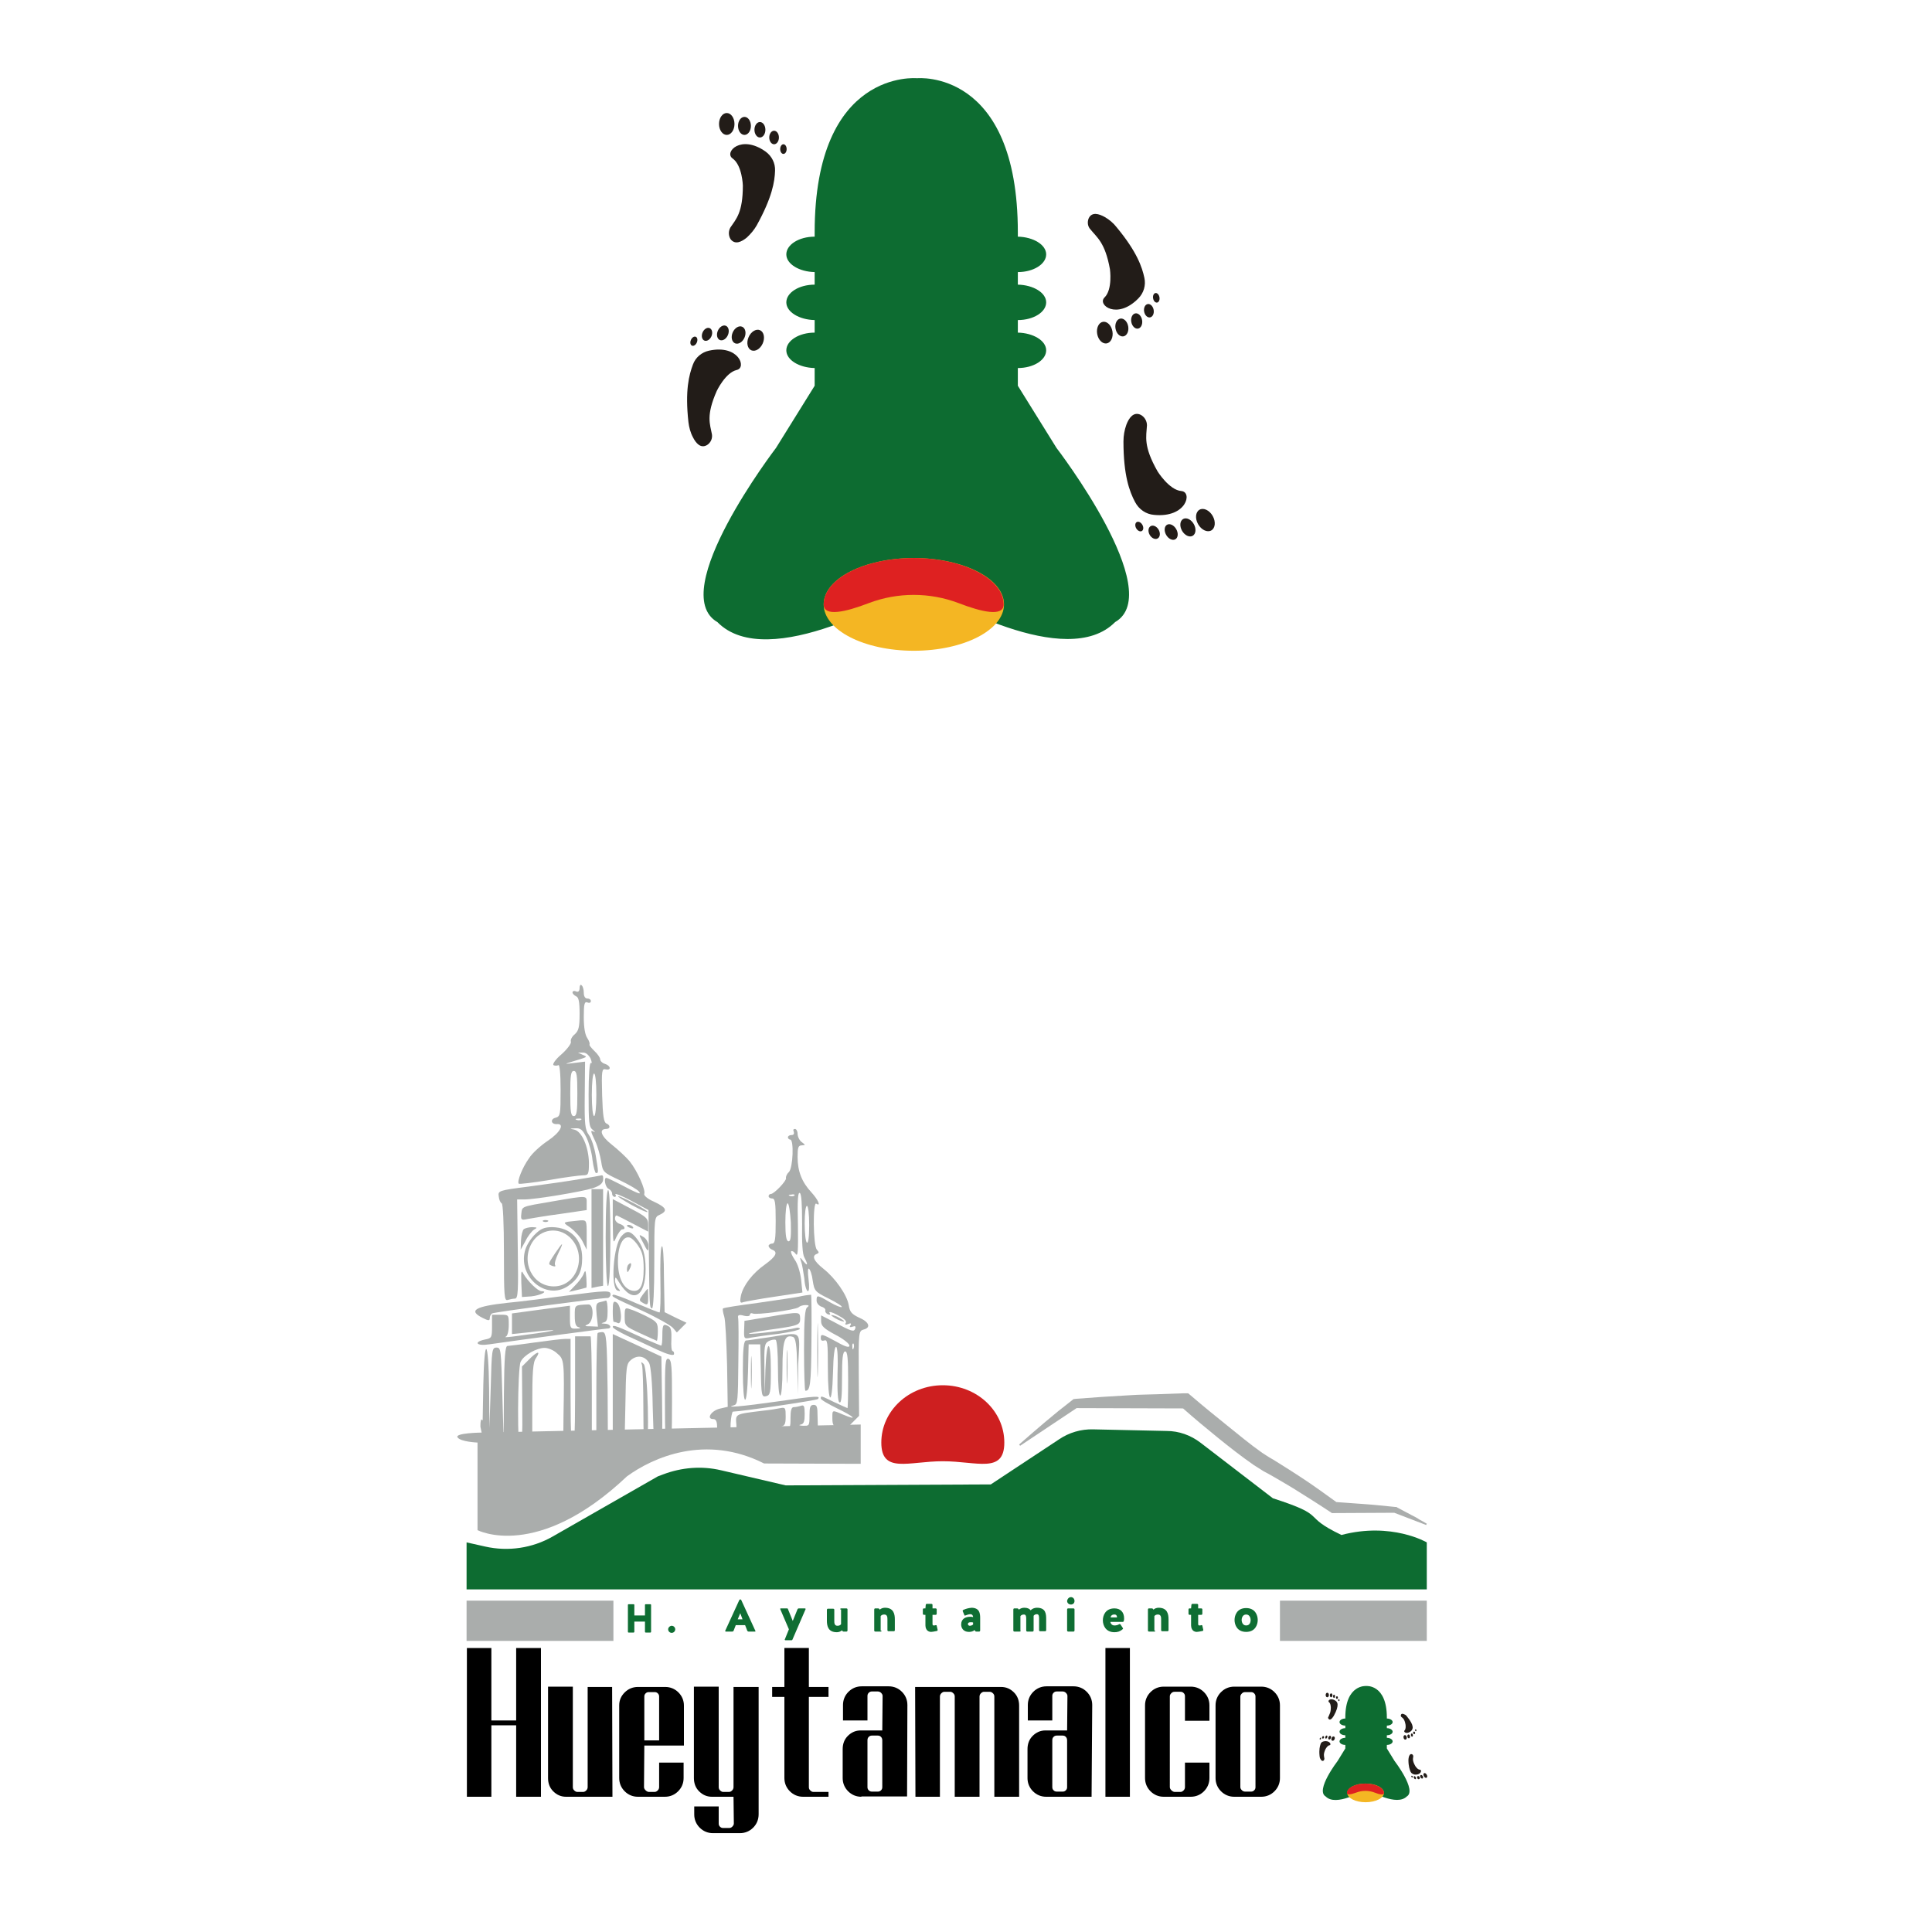 <?xml version="1.0" encoding="UTF-8"?>
<svg xmlns="http://www.w3.org/2000/svg" xmlns:xlink="http://www.w3.org/1999/xlink" version="1.1" id="Capa_1" x="0px" y="0px" viewBox="0 0 600 600" style="enable-background:new 0 0 600 600;" xml:space="preserve">
<style type="text/css">
	.st0{fill:#0D6C31;}
	.st1{fill:#F4B623;}
	.st2{fill:#DE2121;}
	.st3{fill:#221C18;}
	.st4{fill:#AAADAC;}
	.st5{fill:#CE1F20;}
	.st6{fill:#0F6E33;}
</style>
<g>
	<g>
		<path class="st0" d="M328.1,139.1l-12-19.3c0,0,0,0,0-5.5c4.9,0,8.8-2.5,8.8-5.5c0-3-4-5.4-8.8-5.5c0-1.2,0-2.5,0-3.9    c4.9,0,8.8-2.5,8.8-5.5s-4-5.4-8.8-5.5c0-1.3,0-2.6,0-3.9c4.9,0,8.8-2.5,8.8-5.5s-4-5.4-8.8-5.5c0-0.4,0-0.9,0-1.3    c0-51-31.3-47.9-31.3-47.9s-31.8-3.1-31.8,47.9c0,0.4,0,0.9,0,1.3c-4.9,0-8.8,2.5-8.8,5.5s4,5.4,8.8,5.5c0,1.4,0,2.7,0,3.9    c-4.9,0-8.8,2.5-8.8,5.5s4,5.4,8.8,5.5c0,1.4,0,2.7,0,3.9c-4.9,0-8.8,2.5-8.8,5.5c0,3,4,5.4,8.8,5.5c0,5.5,0,5.5,0,5.5l-12,19.3    c0,0-34.3,44.8-18.2,54.1c15.7,16,57.6-8.7,62.2-11.5c7.5,4.5,46.3,26.7,61.3,11.5C362.5,183.9,328.1,139.1,328.1,139.1z"></path>
		<g>
			<ellipse class="st1" cx="283.8" cy="187.7" rx="28" ry="14.4"></ellipse>
			<path class="st2" d="M311.7,187.7c0,4-7,2.3-14-0.4c-9-3.4-18.9-3.4-27.9,0c-7,2.7-14,4.4-14,0.4c0-7.9,12.5-14.4,28-14.4     C299.2,173.3,311.7,179.8,311.7,187.7z"></path>
		</g>
		<g>
			<path class="st3" d="M230.7,57.6c0,0-0.2-6.3-3.2-8.4c-2.7-1.9,2.6-7.6,10.3-2.1c1.9,1.4,3,3.6,2.9,5.9c-0.1,3.4-0.9,8.3-5.7,17     c-0.8,1.4-1.9,2.7-3.1,3.8c-1.6,1.3-3.6,2.3-5,0.5c-0.7-1.1-0.7-2.5-0.1-3.6C228.6,68,230.7,66.1,230.7,57.6z"></path>
			<ellipse class="st3" cx="225.7" cy="38.5" rx="2.4" ry="3.4"></ellipse>
			<ellipse class="st3" cx="231.2" cy="39.1" rx="2" ry="2.8"></ellipse>
			<ellipse class="st3" cx="236" cy="40.3" rx="1.7" ry="2.4"></ellipse>
			<ellipse class="st3" cx="240.4" cy="42.7" rx="1.5" ry="2.1"></ellipse>
			<ellipse class="st3" cx="243.3" cy="46.3" rx="1" ry="1.5"></ellipse>
		</g>
		<g>
			<path class="st3" d="M359.5,146.4c0,0,3.6,5.8,7.4,6.1c3.5,0.3,1.6,8.4-8.5,7.4c-2.5-0.2-4.7-1.7-5.9-4     c-1.7-3.2-3.6-8.2-3.6-18.8c0-1.8,0.3-3.5,0.9-5.2c0.8-2.1,2.2-4.1,4.4-3.1c1.2,0.6,2,1.9,2,3.3C356,135.6,355,138.5,359.5,146.4     z"></path>
			
				<ellipse transform="matrix(0.869 -0.495 0.495 0.869 -30.909 206.363)" class="st3" cx="374.3" cy="161.6" rx="2.6" ry="3.7"></ellipse>
			<ellipse transform="matrix(0.869 -0.495 0.495 0.869 -32.788 203.966)" class="st3" cx="368.9" cy="163.9" rx="2.1" ry="3"></ellipse>
			
				<ellipse transform="matrix(0.869 -0.495 0.495 0.869 -34.154 201.61)" class="st3" cx="363.7" cy="165.3" rx="1.8" ry="2.6"></ellipse>
			
				<ellipse transform="matrix(0.869 -0.495 0.495 0.869 -34.886 198.982)" class="st3" cx="358.4" cy="165.4" rx="1.6" ry="2.2"></ellipse>
			
				<ellipse transform="matrix(0.869 -0.495 0.495 0.869 -34.62 196.489)" class="st3" cx="353.8" cy="163.6" rx="1.1" ry="1.6"></ellipse>
		</g>
		<g>
			<path class="st3" d="M222.6,121.4c0,0,2.7-5.7,6.2-6.5c3.2-0.7,0.6-8-8.6-6c-2.3,0.5-4.2,2.1-5,4.3c-1.2,3.2-2.5,8-1.4,17.9     c0.2,1.6,0.6,3.2,1.4,4.7c0.9,1.8,2.4,3.6,4.4,2.4c1.1-0.7,1.7-2,1.5-3.3C220.5,131.7,219.2,129.1,222.6,121.4z"></path>
			
				<ellipse transform="matrix(0.394 -0.919 0.919 0.394 45.032 279.805)" class="st3" cx="234.8" cy="105.7" rx="3.4" ry="2.4"></ellipse>
			<ellipse transform="matrix(0.394 -0.919 0.919 0.394 43.289 273.94)" class="st3" cx="229.5" cy="104.1" rx="2.8" ry="2"></ellipse>
			
				<ellipse transform="matrix(0.394 -0.919 0.919 0.394 41.017 268.964)" class="st3" cx="224.5" cy="103.4" rx="2.4" ry="1.7"></ellipse>
			
				<ellipse transform="matrix(0.394 -0.919 0.919 0.394 37.562 264.71)" class="st3" cx="219.6" cy="103.9" rx="2.1" ry="1.5"></ellipse>
			<ellipse transform="matrix(0.394 -0.919 0.919 0.394 33.167 262.248)" class="st3" cx="215.5" cy="106" rx="1.5" ry="1"></ellipse>
		</g>
		<g>
			<path class="st3" d="M344.7,83.6c0,0,0.9,6.3-1.7,8.8c-2.3,2.3,3.9,7,10.5,0.3c1.7-1.7,2.4-4.1,1.9-6.4     c-0.7-3.3-2.3-8.1-8.6-15.7c-1-1.3-2.3-2.4-3.7-3.2c-1.8-1-4-1.7-5,0.4c-0.5,1.2-0.3,2.6,0.6,3.5     C340.7,73.8,343.2,75.3,344.7,83.6z"></path>
			
				<ellipse transform="matrix(0.985 -0.174 0.174 0.985 -12.739 61.131)" class="st3" cx="343" cy="103.4" rx="2.4" ry="3.4"></ellipse>
			<ellipse transform="matrix(0.985 -0.174 0.174 0.985 -12.386 62.033)" class="st3" cx="348.3" cy="101.8" rx="2" ry="2.8"></ellipse>
			
				<ellipse transform="matrix(0.985 -0.174 0.174 0.985 -11.961 62.788)" class="st3" cx="352.9" cy="99.8" rx="1.7" ry="2.4"></ellipse>
			
				<ellipse transform="matrix(0.985 -0.174 0.174 0.985 -11.359 63.413)" class="st3" cx="356.7" cy="96.6" rx="1.5" ry="2.1"></ellipse>
			<ellipse transform="matrix(0.985 -0.174 0.174 0.985 -10.633 63.743)" class="st3" cx="359" cy="92.6" rx="1" ry="1.5"></ellipse>
		</g>
	</g>
	<g>
		<path class="st0" d="M433.1,546.9l-2.4-3.9c0,0,0,0,0-1.1c1,0,1.8-0.5,1.8-1.1c0-0.6-0.8-1.1-1.8-1.1c0-0.2,0-0.5,0-0.8    c1,0,1.8-0.5,1.8-1.1c0-0.6-0.8-1.1-1.8-1.1c0-0.3,0-0.5,0-0.8c1,0,1.8-0.5,1.8-1.1c0-0.6-0.8-1.1-1.8-1.1c0-0.1,0-0.2,0-0.3    c0-10.4-6.4-9.8-6.4-9.8s-6.5-0.6-6.5,9.8c0,0.1,0,0.2,0,0.3c-1,0-1.8,0.5-1.8,1.1c0,0.6,0.8,1.1,1.8,1.1c0,0.3,0,0.5,0,0.8    c-1,0-1.8,0.5-1.8,1.1c0,0.6,0.8,1.1,1.8,1.1c0,0.3,0,0.6,0,0.8c-1,0-1.8,0.5-1.8,1.1c0,0.6,0.8,1.1,1.8,1.1c0,1.1,0,1.1,0,1.1    l-2.4,3.9c0,0-7,9.1-3.7,11c3.2,3.3,11.7-1.8,12.7-2.3c1.5,0.9,9.4,5.4,12.5,2.3C440.1,556,433.1,546.9,433.1,546.9z"></path>
		<g>
			<ellipse class="st1" cx="424.1" cy="556.8" rx="5.7" ry="2.9"></ellipse>
			<path class="st2" d="M429.8,556.8c0,0.8-1.4,0.5-2.9-0.1c-1.8-0.7-3.9-0.7-5.7,0c-1.4,0.5-2.9,0.9-2.9,0.1c0-1.6,2.6-2.9,5.7-2.9     S429.8,555.2,429.8,556.8z"></path>
		</g>
		<g>
			<path class="st3" d="M413.3,530.3c0,0,0-1.3-0.6-1.7c-0.5-0.4,0.5-1.5,2.1-0.4c0.4,0.3,0.6,0.7,0.6,1.2c0,0.7-0.2,1.7-1.2,3.5     c-0.2,0.3-0.4,0.6-0.6,0.8c-0.3,0.3-0.7,0.5-1,0.1c-0.2-0.2-0.2-0.5,0-0.7C412.8,532.4,413.3,532,413.3,530.3z"></path>
			<ellipse class="st3" cx="412.2" cy="526.4" rx="0.5" ry="0.7"></ellipse>
			<ellipse class="st3" cx="413.4" cy="526.5" rx="0.4" ry="0.6"></ellipse>
			<ellipse class="st3" cx="414.3" cy="526.8" rx="0.3" ry="0.5"></ellipse>
			<ellipse class="st3" cx="415.2" cy="527.2" rx="0.3" ry="0.4"></ellipse>
			<ellipse class="st3" cx="415.8" cy="528" rx="0.2" ry="0.3"></ellipse>
		</g>
		<g>
			<path class="st3" d="M439.5,548.4c0,0,0.7,1.2,1.5,1.2c0.7,0.1,0.3,1.7-1.7,1.5c-0.5-0.1-1-0.4-1.2-0.8c-0.3-0.7-0.7-1.7-0.7-3.8     c0-0.4,0.1-0.7,0.2-1.1c0.2-0.4,0.4-0.8,0.9-0.6c0.3,0.1,0.4,0.4,0.4,0.7C438.8,546.2,438.6,546.8,439.5,548.4z"></path>
			
				<ellipse transform="matrix(0.869 -0.495 0.495 0.869 -214.881 291.17)" class="st3" cx="442.5" cy="551.5" rx="0.5" ry="0.8"></ellipse>
			
				<ellipse transform="matrix(0.869 -0.495 0.495 0.869 -215.264 290.681)" class="st3" cx="441.4" cy="551.9" rx="0.4" ry="0.6"></ellipse>
			
				<ellipse transform="matrix(0.869 -0.495 0.495 0.869 -215.542 290.201)" class="st3" cx="440.4" cy="552.2" rx="0.4" ry="0.5"></ellipse>
			
				<ellipse transform="matrix(0.869 -0.495 0.495 0.869 -215.691 289.666)" class="st3" cx="439.3" cy="552.2" rx="0.3" ry="0.5"></ellipse>
			
				<ellipse transform="matrix(0.869 -0.495 0.495 0.869 -215.637 289.158)" class="st3" cx="438.4" cy="551.9" rx="0.2" ry="0.3"></ellipse>
		</g>
		<g>
			<path class="st3" d="M411.6,543.3c0,0,0.6-1.2,1.3-1.3c0.7-0.1,0.1-1.6-1.8-1.2c-0.5,0.1-0.9,0.4-1,0.9c-0.2,0.6-0.5,1.6-0.3,3.6     c0,0.3,0.1,0.7,0.3,1c0.2,0.4,0.5,0.7,0.9,0.5c0.2-0.1,0.3-0.4,0.3-0.7C411.2,545.4,410.9,544.9,411.6,543.3z"></path>
			
				<ellipse transform="matrix(0.394 -0.919 0.919 0.394 -245.507 707.698)" class="st3" cx="414.1" cy="540.1" rx="0.7" ry="0.5"></ellipse>
			
				<ellipse transform="matrix(0.394 -0.919 0.919 0.394 -245.862 706.503)" class="st3" cx="413" cy="539.8" rx="0.6" ry="0.4"></ellipse>
			
				<ellipse transform="matrix(0.394 -0.919 0.919 0.394 -246.325 705.489)" class="st3" cx="412" cy="539.6" rx="0.5" ry="0.3"></ellipse>
			
				<ellipse transform="matrix(0.394 -0.919 0.919 0.394 -247.029 704.622)" class="st3" cx="411" cy="539.7" rx="0.4" ry="0.3"></ellipse>
			
				<ellipse transform="matrix(0.394 -0.919 0.919 0.394 -247.924 704.12)" class="st3" cx="410.2" cy="540.1" rx="0.3" ry="0.2"></ellipse>
		</g>
		<g>
			<path class="st3" d="M436.5,535.6c0,0,0.2,1.3-0.3,1.8c-0.5,0.5,0.8,1.4,2.1,0.1c0.3-0.3,0.5-0.8,0.4-1.3     c-0.1-0.7-0.5-1.6-1.8-3.2c-0.2-0.3-0.5-0.5-0.8-0.6c-0.4-0.2-0.8-0.3-1,0.1c-0.1,0.2-0.1,0.5,0.1,0.7     C435.7,533.6,436.2,533.9,436.5,535.6z"></path>
			
				<ellipse transform="matrix(0.985 -0.174 0.174 0.985 -87.074 83.933)" class="st3" cx="436.1" cy="539.6" rx="0.5" ry="0.7"></ellipse>
			
				<ellipse transform="matrix(0.985 -0.174 0.174 0.985 -87.002 84.117)" class="st3" cx="437.2" cy="539.3" rx="0.4" ry="0.6"></ellipse>
			
				<ellipse transform="matrix(0.985 -0.174 0.174 0.985 -86.915 84.271)" class="st3" cx="438.2" cy="538.9" rx="0.3" ry="0.5"></ellipse>
			
				<ellipse transform="matrix(0.985 -0.174 0.174 0.985 -86.793 84.398)" class="st3" cx="438.9" cy="538.2" rx="0.3" ry="0.4"></ellipse>
			
				<ellipse transform="matrix(0.985 -0.174 0.174 0.985 -86.645 84.466)" class="st3" cx="439.4" cy="537.4" rx="0.2" ry="0.3"></ellipse>
		</g>
	</g>
	<g>
		<path class="st4" d="M149.2,443.1c0.6,2.5,0.9,5.1,0.6,7.7c0.8,2.3,2.7,3.3,5,3.6c0.5-0.3,1-0.5,1.3-0.5c0.3,0,0.2,0.3-0.1,0.6    c1.5,0.1,3.1,0,4.6,0c5.5-0.2,11-0.4,16.6-0.5c0.2-0.2,0.3-0.4,0.5-0.6c1.5-1.6,3.5-3.2,4.4-3.3l1.7-0.2v-17.5    c0-9.6-0.2-17.4-0.4-17.4h-4.8v18.4c0,11.8-0.3,18.4-0.7,18.4c-0.4,0-0.7-6.5-0.7-18v-18h-1.6c-1,0-5.1,0.5-9.4,1.1    c-4.3,0.6-8.2,1.1-8.6,1.1c-0.7,0-1,3.5-1.1,14.5l-0.1,14.6l-0.4-14.3c-0.4-13.7-0.4-14.3-1.8-14.3s-1.5,0.6-1.8,12.5l-0.4,12.5    l-0.1-12.3c-0.2-15.7-1.5-16.5-1.8-1.2l-0.2,11.1l-0.4-0.3C149.2,441.3,149.2,442.2,149.2,443.1z M161.7,422.9    c1-2.1,5-4.3,7.4-4.3c1.1,0,2.9,0.7,3.9,1.7c2.2,1.8,2.3,2.2,2,19.4l-0.1,11.2h-9.6v-13.8c0-11.3,0.2-14.1,1.2-15.4    c1.6-2.4,0.2-2-2.3,0.6l-2.1,2.1l0.1,12.9c0.1,7.7-0.1,13.1-0.6,13.3C160.6,451.2,160.7,424.8,161.7,422.9z"></path>
		<path class="st4" d="M180,306.8c0,1-0.4,1.4-1.1,1.1c-0.6-0.3-1.1-0.1-1.1,0.3c0,0.4,0.5,0.9,1.1,1.2c0.8,0.3,1.1,1.6,1.1,5.4    c0,4.2-0.3,5.3-1.5,6.4c-0.9,0.7-1.4,1.8-1.2,2.3c0.2,0.5-1.1,2.3-2.9,3.9c-1.9,1.6-2.9,3.1-2.5,3.4c0.4,0.2,1.1,0.2,1.5,0    c0.4-0.3,0.7,2.5,0.7,7.7c0,7.6-0.1,8.2-1.5,8.6c-1.8,0.4-1.5,2.1,0.3,2c2.6-0.2,1.1,2.6-2.8,5.2c-2.1,1.4-4.8,3.8-5.8,5.4    c-2.1,2.9-3.8,7.3-3.2,7.9c0.2,0.2,4.4-0.3,9.3-1.1c5-0.9,9.8-1.5,10.7-1.5c1.6,0,1.8-0.3,1.8-3.9c-0.1-4.9-2.2-9.8-4.6-10.3    c-1.5-0.3-1.5-0.3,0.3-0.4c1.7-0.1,2.3,0.4,3.5,2.8c0.8,1.6,1.7,4.8,1.9,7c0.3,2.3,0.8,4.1,1.1,4.1c0.8,0,0.8-0.1-0.1-5.5    c-0.4-2.4-1.3-5.2-2.1-6.3c-1.2-1.7-1.4-3.1-1.3-12.3l0.1-10.5l-3.3,0.4c-3.2,0.4-3.2,0.4-0.7-0.4c4.9-1.5,4.9-1.4,3.3-2.1    l-1.5-0.7h1.5c0.9-0.1,1.8,0.7,2.4,1.8c0.4,1,0.5,1.7,0.1,1.4c-0.4-0.2-0.7,3.8-0.7,9.7c0,8.7,0.1,10.2,1.3,11.1    c0.7,0.6,0.8,0.9,0.4,0.6c-1.2-0.6-1.2-0.4,0.4,3c0.7,1.5,1.5,4.4,1.8,6.2c0.5,3.3,0.6,3.4,5.7,5.8c2.9,1.4,5.5,2.9,6,3.5    c1,1.2-0.3,0.7-5.8-2.2c-2.1-1.1-4-2-4.3-2c-0.9,0-0.3,3,0.7,3.4c0.6,0.3,1.1,0.9,1.1,1.5c0,0.6,0.4,1,0.8,1    c0.4,0,0.5-0.4,0.2-0.8c-0.3-0.4,2,0.4,4.9,2l5.4,2.9l0.1,12.1c0.2,17.7,0.2,18.4,1,18.4c0.4,0,0.7-5.2,0.7-14.2    c0-13.8,0-14.1,1.6-14.8c2.6-1.2,2.3-2.2-1.5-4c-2.3-1-3.5-2.1-3.2-2.6c0.4-1.2-2.1-7-4.6-10.1c-1.2-1.4-3.7-3.7-5.6-5.2    c-3.3-2.6-4-4.8-1.6-4.8c1.3,0,1.3-1.2,0-1.7c-0.8-0.4-1.1-2.4-1.3-8.8c-0.2-7.6-0.1-8.3,1.1-8c1.8,0.4,1.6-1.1-0.2-1.7    c-0.8-0.2-1.5-0.9-1.5-1.4c0-0.5-0.8-1.7-1.8-2.6c-1-1-1.7-1.8-1.5-2.1c0.1-0.2-0.1-1-0.7-1.9c-0.7-1-1.1-3.3-1.1-6.5    c0-4.1,0.2-4.9,1.1-4.6c0.6,0.3,1.1,0.1,1.1-0.4s-0.5-0.8-1.1-0.8c-0.7,0-1.1-0.7-1.1-1.8c0-1-0.3-2.1-0.7-2.3    C180.4,305.6,180,306,180,306.8z M179.3,339.6c0,5.7-0.2,7-1.1,7c-0.9,0-1.1-1.2-1.1-7c0-5.7,0.2-7,1.1-7    C179.1,332.6,179.3,333.9,179.3,339.6z M185.2,340c0,3.9-0.3,6.6-0.7,6.6s-0.7-2.7-0.7-6.6c0-3.9,0.3-6.6,0.7-6.6    S185.2,336.1,185.2,340z M180.5,347.7c-0.2,0.2-0.9,0.3-1.4,0.1c-0.6-0.2-0.4-0.4,0.4-0.4C180.4,347.3,180.8,347.5,180.5,347.7z"></path>
		<path class="st4" d="M246.5,351.4c0.2,0.7,0,1.1-0.7,1.1c-0.6,0-1.1,0.3-1.1,0.7c0,0.4,0.4,0.7,0.7,0.7c1.2,0,0.9,8.7-0.4,10.1    c-0.7,0.6-1,1.5-0.9,1.9c0.2,0.8-3.7,4.9-4.7,4.9c-0.4,0-0.7,0.3-0.7,0.7c0,0.4,0.5,0.7,1.1,0.7c0.9,0,1.1,1.2,1.1,7    c0,5.7-0.2,7-1.1,7c-0.6,0-1.1,0.4-1.1,0.7c0,0.4,0.5,1,1.1,1.2c1.9,0.7,1.2,2.1-2.1,4.5c-4,2.8-6.9,6.6-7.6,9.8    c-0.4,2-0.2,2.4,0.7,2c0.7-0.2,5-1,9.8-1.7l8.6-1.3l-0.4-4c-0.3-2.4-1.1-5-2-6.2c-0.8-1.2-1.3-2.3-1.1-2.6    c0.3-0.2,0.9,0.1,1.4,0.8c0.7,1,0.8-0.7,0.7-9.1c-0.2-7.5,0-10.2,0.6-9.8c0.5,0.3,0.7,3.5,0.7,9.5c-0.1,5.6,0.1,9.5,0.7,10.5    c1.2,2.3,1.1,2.9-0.3,1.2c-1.1-1.4-1.2-1.4-0.7,0.1c0.3,0.8,0.7,3.2,1,5.3c0.1,2.1,0.7,3.9,1.1,3.9c0.4,0,0.5-1.4,0.2-3.7    c-0.3-2.3-0.2-3.5,0.1-3.3c0.4,0.2,1,1.9,1.2,3.7c0.5,3.2,0.7,3.5,5,5.6c2.4,1.2,4.3,2.4,4,2.6c-0.2,0.2-1.8-0.4-3.7-1.5    c-3.9-2.3-4.1-2.3-4.1-0.5c0,0.8,0.7,1.6,1.5,1.9c0.8,0.2,1.4,0.8,1.2,1.2c-0.1,0.4,0.3,1,0.9,1.2c0.7,0.2,0.8,0,0.4-0.5    c-0.3-0.5,0.9-0.2,2.5,0.7c1.9,1,2.9,1.8,2.6,2.4c-0.4,0.6-0.1,0.7,0.7,0.4c0.8-0.4,1.1-0.2,0.7,0.4c-0.4,0.5-0.1,0.7,0.7,0.4    c0.8-0.3,1-0.1,0.8,0.6c-0.4,1.1-1,1-6.7-2.1l-3.9-2v1.8c0,1.5,0.9,2.3,4.4,4.2c2.4,1.2,4.4,2.8,4.4,3.4c0,0.7-1.2,0.4-4-1.2    c-4.6-2.5-4.9-2.6-4.9-1.1c0,0.7,0.4,0.9,1.1,0.7c1-0.4,1.1,0.8,1.1,8.4c0,11.5,1.3,12.7,1.6,1.5c0.1-5.1,0.5-8.2,1-7.9    c0.4,0.2,0.6,3.7,0.4,8.5c-0.1,5.4,0.1,8.4,0.6,8.7c0.6,0.4,0.8-1.9,0.8-7.6c0-6,0.2-8.2,1-8.2c0.7,0,0.9,2.3,0.9,8.8    c0,4.9-0.1,8.8-0.2,8.8c-0.1,0-1.8-0.8-4-1.8c-4.3-2.1-4.3-2.1-4.3-1.2c0,0.4,2.3,1.7,5.1,3.1c5.4,2.6,6.6,3.9,1.8,1.9    c-3.5-1.5-3.3-1.5-3.3,1.2c0,1.9,0.4,2.6,1.8,3.3c1.5,0.7,2.1,0.4,4.1-1.7l2.4-2.4l-0.1-13.2c-0.1-12.7,0-13.2,1.5-13.6    c2.4-0.6,1.7-2.4-1.4-3.7c-2.3-1.1-2.9-1.8-3.2-3.8c-0.5-3.2-4.2-8.5-7.9-11.4c-3-2.4-3.7-4-2-4.6c0.7-0.3,0.7-0.5,0-1.3    c-1.2-1.2-1.3-15-0.2-14.3c1.5,1,0.7-1.1-1.5-3.5c-3-3.2-4.3-6.6-4.3-11c0-2.9,0.2-3.6,1.3-3.6c1.2-0.1,1.2-0.1,0-1    c-0.7-0.5-1.3-1.7-1.3-2.6c0-0.8-0.4-1.5-0.8-1.5S246.2,350.8,246.5,351.4z M246.7,371.3c-0.2,0.2-0.9,0.3-1.4,0.1    c-0.6-0.2-0.4-0.4,0.4-0.4C246.5,370.8,247,371,246.7,371.3z M245.6,379.6c0.1,4.3,0,5.9-0.7,5.9c-0.7,0-1-1.7-1-5.9    c0-3.2,0.3-5.9,0.7-5.9S245.4,376.4,245.6,379.6z M251.3,380.5c0,3.7-0.3,5.7-0.7,5.4c-0.4-0.2-0.7-2.9-0.7-6    c0-3.2,0.3-5.4,0.7-5.4C251,374.5,251.3,377,251.3,380.5z M265.1,418.7c-0.2,0.6-0.4,0.4-0.4-0.4c-0.1-0.8,0.1-1.2,0.4-1    C265.2,417.6,265.3,418.2,265.1,418.7z"></path>
		<path class="st4" d="M180,366.2c-3.5,0.6-10.5,1.6-15.8,2.3c-9.4,1.2-9.6,1.3-9.3,3.1c0.1,1,0.5,1.9,0.9,2.1    c0.4,0.1,0.7,6.2,0.7,15.4c0,13.4,0.1,15,1.2,14.6c0.7-0.2,1.6-0.4,2.2-0.4c1,0,1.1-2.2,0.9-15.4l-0.2-15.4h2.3    c3.3,0,17.8-2.4,21.2-3.5c2.1-0.7,3-1.4,3.2-2.5c0.1-0.9,0-1.5-0.4-1.5C186.6,365.1,183.5,365.6,180,366.2z"></path>
		<path class="st4" d="M183.7,384.7V400l1.8-0.4l1.8-0.3v-15v-15h-1.8h-1.8V384.7z"></path>
		<path class="st4" d="M188.1,384.3c0,8.7,0.3,15.1,0.7,15.1c1,0,1-29.2,0.1-29.8C188.4,369.4,188.1,375,188.1,384.3z"></path>
		<path class="st4" d="M171.6,373.1c-10,1.7-9.4,1.5-9.7,3.9c-0.2,1.8,0,2,1.8,1.6c1.1-0.2,5.7-1,10.3-1.6l8.2-1.2v-2.1    C182.2,371.2,182.7,371.2,171.6,373.1z"></path>
		<path class="st4" d="M196.1,374.2c2.6,1.4,4.8,2.4,5,2.2c0.4-0.4-8.1-4.9-9.1-4.9C191.7,371.6,193.5,372.7,196.1,374.2z"></path>
		<path class="st4" d="M190.3,379.6c0.1,6.7,0.1,6.9,1.1,4.6c0.6-1.2,1.4-2.4,1.8-2.4c1.3,0,0.8-1.2-0.7-1.7c-0.8-0.2-1.5-1-1.5-1.6    c0-0.7,0.2-1.1,0.6-1c0.3,0.1,2.6,1.3,5.1,2.6l4.6,2.4v-2.1c0-2-0.5-2.5-5.5-5.1l-5.5-2.9V379.6z"></path>
		<path class="st4" d="M168.8,379.4c0.5,0.2,1.2,0.1,1.4-0.1c0.3-0.2-0.1-0.4-1-0.4C168.5,379,168.3,379.2,168.8,379.4z"></path>
		<path class="st4" d="M176.5,379.4c-1.6,0.3-1.5,0.4,0.7,1.9c1.3,1,3,2.8,3.7,4.2l1.3,2.6v-4.6c0-4.5,0-4.6-2-4.5    C179.1,379.1,177.4,379.3,176.5,379.4z"></path>
		<path class="st4" d="M194.7,380.7c0,0.1,0.5,0.5,1.2,0.7c0.6,0.2,0.9,0.1,0.7-0.3C196.1,380.4,194.7,380.1,194.7,380.7z"></path>
		<path class="st4" d="M162.7,381.7c-0.4,0.3-0.8,1.8-0.9,3.5l-0.1,2.9l1.5-2.7c0.7-1.5,2-3.1,2.6-3.5c1.2-0.7,1.1-0.7-0.5-0.8    C164.3,381.1,163.2,381.4,162.7,381.7z"></path>
		<path class="st4" d="M166.3,383.2c-1.2,1.1-2.6,3.2-3.1,4.7c-2.7,8.3,6.2,16.2,13.2,11.5c3.2-2.2,4.4-4.5,4.4-8.7    c0-5.8-3.6-9.5-9.3-9.6C169.1,381.1,167.9,381.6,166.3,383.2z M176.9,384.2c5.7,5.3,2.5,15.3-4.9,15.3c-6.6,0-10.4-7.6-6.7-13.7    C167.9,381.7,173.3,380.9,176.9,384.2z"></path>
		<path class="st4" d="M172.4,389.2c-2.3,3.5-2.3,3.4-0.7,4c0.7,0.2,0.9,0.1,0.7-0.3c-0.3-0.4,0.2-2.1,1-3.7    C175.2,385.5,174.9,385.5,172.4,389.2z"></path>
		<path class="st4" d="M193,383.9c-2.5,2.7-3.5,16.2-1.2,16.9c0.9,0.3,1,0.1,0.2-0.7c-0.5-0.5-1-1.6-1-2.5c0-1.2,0.2-1.1,1.3,0.7    c4.1,6.7,8.2,4.6,8.2-4.2c0-4.6-0.9-7.3-3.2-10C195.6,382.2,194.6,382.1,193,383.9z M198.2,386.9c1.3,1.9,1.7,3.5,1.7,7.1    c0,5.4-1.2,7.4-3.7,6.8c-2.7-0.7-4.3-4.1-4.3-9.1c0-4.7,1.5-7.8,3.5-7.4C196,384.3,197.3,385.5,198.2,386.9z"></path>
		<path class="st4" d="M195.2,392.7c-0.3,0.2-0.5,1-0.5,1.6c0.1,1,0.2,1,0.8-0.1C196.3,392.7,196.1,391.7,195.2,392.7z"></path>
		<path class="st4" d="M199.6,385.7c1.6,3.2,1.8,3.3,1.8,1.2c0-1-0.7-2.2-1.5-2.7C198.3,383.2,198.3,383.3,199.6,385.7z"></path>
		<path class="st4" d="M205.5,387.1c-0.4,0.7-0.5,5.6-0.4,10.9s0,9.6-0.3,9.6c-0.3,0-3.5-1.3-7.3-2.9c-3.7-1.7-6.9-2.8-7.1-2.6    c-0.6,0.5-0.5,0.6,8.7,4.8c4.6,2.1,9,4.6,9.8,5.4l1.3,1.5l1.5-1.5l1.5-1.5l-3.4-1.6l-3.4-1.7l-0.2-10.7    C206.2,390.5,205.9,386.4,205.5,387.1z"></path>
		<path class="st4" d="M161.9,398.4l0.2,4.4l2.9-0.2c2.8-0.3,5.4-1.6,3.2-1.6c-1.2,0-4.3-3.1-5.7-5.5    C161.9,394.3,161.8,394.9,161.9,398.4z"></path>
		<path class="st4" d="M181.3,395.5c-0.3,0.9-1.5,2.5-2.6,3.6l-2,2.1l2.6-0.6c1.4-0.3,2.6-0.7,2.8-0.7c0.1-0.1,0.1-1.5,0-3    C181.9,394.5,181.8,394.3,181.3,395.5z"></path>
		<path class="st4" d="M199.6,402.1c-1.2,1.7-1.2,1.8,0.2,2.6c1.3,0.7,1.5,0.6,1.5-1.8c0-1.4-0.1-2.6-0.1-2.6    C201,400.2,200.4,401.1,199.6,402.1z"></path>
		<path class="st4" d="M175.6,402.4c-5.4,0.7-13.5,1.8-18,2.2c-10.1,1.1-12.3,2.4-7.7,4.7c1.8,0.9,2.2,0.9,2.2,0.1    c0-0.6,0.3-1.2,0.7-1.5c0.6-0.4,33.4-4.8,35.9-4.8c0.4,0,0.9-0.5,0.9-1.1C189.6,400.7,188.5,400.7,175.6,402.4z"></path>
		<path class="st4" d="M249,402.5c-1.5,0.4-7.6,1.2-13.5,2.1c-5.9,0.8-10.9,1.5-11,1.8c-0.1,0.1,0,1.2,0.4,2.4    c0.4,1.2,0.7,8,0.9,15.1l0.2,13l-2.6,0.6c-2.6,0.7-4.1,3.2-1.9,3.2c0.8,0,1.2,0.7,1.2,2.4c0,3.9,1.8,4.1,17.6,2l13.7-1.8l-0.1-3.5    c0-2.9-0.2-3.5-1.2-3.5c-1.1,0-1.3,0.7-1.3,3.3c0,3.2-0.1,3.3-2,3.2c-1.2-0.1-1.5-0.2-0.7-0.4c1-0.2,1.2-1.1,1.2-3.3    c0-2.4-0.2-2.9-1.2-2.5c-0.7,0.2-1.6,0.4-2.2,0.4c-0.7,0-1,1-1,3.3c0,3.2,0,3.3-2.4,3.2c-1.8-0.1-2-0.2-0.7-0.4    c1.3-0.3,1.6-0.8,1.6-3.2c0-2.6-0.1-2.9-1.6-2.6c-1,0.2-3.3,0.6-5.4,0.8c-8.9,1.1-8.6,0.9-8.3,4.5c0.1,2.5,0,3.2-0.9,3.2    c-0.9,0-1-0.8-0.9-3.7c0.1-2,0.5-3.7,0.7-3.7c3.2-0.1,25.9-3.5,26.4-3.9c1-1.1-0.6-1-12.3,0.7c-11.2,1.6-17.1,2.1-13.7,1.2    c1.1-0.3,1.2-1.6,1.3-13.3c0.1-7.1,0.1-13.4-0.1-14c-0.1-0.7,0.4-0.9,1.8-0.5c1.2,0.3,1.9,0.1,1.9-0.3s0.4-0.6,0.8-0.4    c1,0.6,13.2-1.1,14.3-1.9c0.4-0.4,1.3-0.7,2.2-0.7c1,0,1.2,0.2,0.5,0.7c-0.7,0.4-1,3.6-1,13.2c0,7,0.2,12.6,0.4,12.7    c1.5,0.1,1.8-1.9,1.9-15c0.1-8,0-14.6-0.1-14.8C251.8,402.1,250.4,402.2,249,402.5z M239.4,444.1c-0.7,0.1-1.9,0.1-2.6,0    c-0.7-0.2-0.1-0.4,1.2-0.4S240.1,443.9,239.4,444.1z M233.5,444.8c-0.7,0.1-1.9,0.1-2.6,0c-0.7-0.2-0.1-0.4,1.2-0.4    C233.6,444.5,234.2,444.6,233.5,444.8z"></path>
		<path class="st4" d="M186.3,404.4c-1.2,0.3-1.3,0.9-1,4l0.4,3.6l-2.3-0.1c-1.8,0-2-0.1-0.9-0.6c1.9-0.7,2.1-6.3,0.2-6.2    c-4.3,0.2-4.2,0.1-4.2,3.5c0,2.5,0.3,3.4,1.3,3.6c0.7,0.2,0.4,0.4-0.7,0.4c-2,0.1-2.1-0.1-2.1-3.5v-3.6l-3.1,0.4    c-1.8,0.2-5.8,0.8-9,1.2l-5.9,0.8v3.2v3.2l3.9-0.4c8.7-1,12-1.1,5.7-0.1c-8.5,1.2-12.7,1.8-11.5,1.3c0.5-0.2,0.9-1.7,0.9-3.6    c0-3.2,0-3.2-2.6-3.2h-2.6v3.6c0,3.5-0.1,3.7-2.2,4.1c-3.7,0.8-2.6,2.1,1.3,1.5c9.7-1.4,35.9-4.9,36.7-4.9c1.6,0,1-1.5-0.7-1.5    c-1.2-0.1-1.4-0.1-0.4-0.4c1-0.2,1.2-1.1,1.2-3.6c0-1.8-0.2-3.2-0.5-3.2C188,404,187.1,404.2,186.3,404.4z"></path>
		<path class="st4" d="M190.3,407.2c0,1.8,0.1,3.3,0.3,3.3c0.1,0,0.7,0.1,1.3,0.4c1.5,0.6,1.1-5.5-0.4-6.4    C190.5,403.9,190.3,404.3,190.3,407.2z"></path>
		<path class="st4" d="M194,408.9c0,2.9,0.1,3,4.9,5.2c2.6,1.2,5,2.3,5.1,2.3c0.1,0,0.3-1.3,0.3-2.9c0-2.7-0.2-3-3.5-4.7    c-2-1-4.3-2-5.1-2.2C194.1,406,194,406.2,194,408.9z"></path>
		<path class="st4" d="M253.8,419.3c0,7.5,0.1,10.5,0.2,6.8c0.1-3.7,0.1-9.8,0-13.6C254,408.8,253.8,411.8,253.8,419.3z"></path>
		<path class="st4" d="M238.5,409l-7.3,1.2l-0.1,2.8c-0.1,2.8,0,2.9,2.2,2.4c1.2-0.2,5.1-0.8,8.7-1.2c3.5-0.5,6.4-1.2,6.4-1.5    s-0.6-0.5-1.2-0.3c-2.4,0.7-14.3,2.1-14.6,1.8c-0.1-0.2,2.6-0.7,6.1-1.2c9.4-1.3,9.8-1.5,9.8-3.5    C248.4,407.3,248.5,407.3,238.5,409z"></path>
		<path class="st4" d="M259.4,409.4c1,0.6,2.2,1,2.6,1c0.4,0-0.1-0.4-1.1-1c-1-0.6-2.1-1-2.6-1C257.9,408.4,258.4,408.8,259.4,409.4    z"></path>
		<path class="st4" d="M190.3,412.1c0,0.4,2.1,1.6,4.6,2.8c2.5,1.1,6.7,3.1,9.3,4.3c3,1.4,4.9,1.9,5.1,1.4c0.1-0.4,0-0.9-0.4-1    c-0.4-0.1-0.5-1.8-0.4-3.6c0.1-2.4-0.1-3.6-0.7-4c-1.8-1.1-2.1-0.7-2.1,2.6c0,1.8-0.1,3.3-0.4,3.3c-0.1,0-2.2-0.9-4.6-1.9    C191.6,411.8,190.3,411.3,190.3,412.1z"></path>
		<path class="st4" d="M185.6,414c-0.2,0.2-0.4,8.3-0.4,17.9v17.5h1.8h1.8l-0.1-17.8c-0.2-15.9-0.4-17.7-1.5-17.9    C186.6,413.7,185.8,413.8,185.6,414z"></path>
		<path class="st4" d="M190.3,431.8v17.5l1.8,0.8l1.8,0.8l0.3-13.6c0.2-13.2,0.3-13.7,1.8-15c2-1.6,4.3-1.2,5.6,1    c0.5,1,1,6.1,1.1,13.4c0.3,11.3,0.4,11.8,1.7,11.5c1.3-0.4,1.4-1.1,1.2-13.7l-0.2-13.2l-7.5-3.5l-7.6-3.5V431.8z"></path>
		<path class="st4" d="M238.8,415.3c-3.5,0.5-6.7,1-7.1,1c-0.7,0.1-1,2.4-1,9.3c0,11.8,1.3,12.3,1.6,0.5l0.2-8.6h1.8h1.8l0.2,8.2    c0.1,7.8,0.3,8.2,1.6,7.9s1.5-1,1.5-8c0-10-1.3-10.1-1.7-0.1l-0.2,7.6l-0.1-7.9c-0.1-7.3,0-7.9,1.3-8.7c0.8-0.4,1.8-0.6,2.2-0.4    c0.4,0.3,0.7,4.2,0.7,8.9c0,5.1,0.3,8.4,0.7,8.4c0.4,0,0.7-3.3,0.7-8.4c0-8.7,0.7-10.7,3.3-9.8c0.8,0.4,1.1,2.3,1.3,9.1l0.2,8.7    l0.1-9.4C248.4,412.7,249.5,413.7,238.8,415.3z"></path>
		<path class="st4" d="M244.3,424.5c0,4.6,0.1,6.5,0.2,4.2c0.1-2.3,0.1-6.1,0-8.5C244.3,417.9,244.3,419.8,244.3,424.5z"></path>
		<path class="st4" d="M233.2,426.3c0,4.4,0.1,6.2,0.2,3.8c0.1-2.4,0.1-6,0-8.1S233.2,421.8,233.2,426.3z"></path>
		<path class="st4" d="M206.5,434.8c0,11.2,0.1,13.2,1.1,13.2s1.1-1.9,1.1-12.8c0-10.7-0.1-12.9-1.1-13.2S206.5,423.4,206.5,434.8z"></path>
		<path class="st4" d="M199.4,424c0.2,0.7,0.4,6.8,0.4,13.4c0,8.2,0.2,12.1,0.8,12.1c1.2,0,0.6-24.6-0.7-25.9    C199.1,422.8,199,422.9,199.4,424z"></path>
	</g>
	<path class="st0" d="M144.9,479v14.6h298.2V479c0,0-10.9-6.4-26.5-2.3c-13-6.2-3.6-5.7-21.3-11.4l-22.4-17.2   c-3.1-2.4-6.8-3.7-10.6-3.7l-22.8-0.5c-3.8-0.1-7.5,1-10.6,3.1l-21.2,14l-63.7,0.3l-20.1-4.7c-6-1.4-12.2-0.9-18,1.3l-1.6,0.6   l-32.7,18.7c-6.3,3.6-13.8,4.7-20.9,3.1L144.9,479z"></path>
	<path class="st5" d="M311.9,448c0,9.8-8.5,5.8-19.1,5.8s-19.1,4-19.1-5.8s8.5-17.8,19.1-17.8S311.9,438.2,311.9,448z"></path>
	<rect x="144.9" y="497.1" class="st4" width="45.6" height="12.5"></rect>
	<rect x="397.5" y="497.1" class="st4" width="45.6" height="12.5"></rect>
	<path class="st4" d="M149.6,444.9c0,0-8.5,0.1-7.5,1.5c1,1.4,6.2,1.6,6.2,1.6v27.2c0,0,18.5,9.7,46.4-16.7   c8.1-5.9,24.4-13.2,42.6-4l30,0.1v-12.2L149.6,444.9z"></path>
	<g>
		<path class="st4" d="M316.5,448.6c2.7-2.4,5.4-4.7,8.1-7l4.1-3.4c1.4-1.1,2.8-2.2,4.2-3.3l0.5-0.4l0.9-0.1    c2.8-0.2,5.6-0.4,8.3-0.6l8.3-0.5c2.8-0.2,5.6-0.2,8.3-0.3l8.3-0.3l1.5,0l1.3,1.1c3.5,3,7.2,6,10.8,8.9c3.6,2.9,7.2,5.9,10.9,8.5    c0.5,0.3,0.9,0.6,1.4,0.9c0.5,0.3,0.9,0.6,1.3,0.8l0.7,0.4l0.8,0.5l1.6,1c2.1,1.3,4.1,2.6,6.1,3.9c4,2.6,7.8,5.4,11.7,8.2    l-1.7-0.5c3.2,0.2,6.5,0.5,9.7,0.7c3.2,0.2,6.5,0.6,9.7,0.9l0.4,0l0.1,0.1l4.7,2.5c0.8,0.4,1.6,0.8,2.3,1.3    c0.8,0.4,1.6,0.9,2.3,1.3l-0.2,0.4l-9.9-3.8l0.1,0l-19.4,0.1l-0.1,0l-0.1-0.1c-3.9-2.6-7.9-5.1-11.9-7.6c-2-1.2-4-2.4-6.1-3.6    c-1-0.6-2-1.1-3.1-1.7c-1-0.6-2-1.3-3-1.9c-3.9-2.7-7.6-5.6-11.3-8.6c-3.7-3-7.3-6-10.8-9.1l0.3,0.1l-33.3-0.1l0.2-0.1L316.8,449    L316.5,448.6z"></path>
	</g>
	<g>
		<path d="M160.3,558v-22.2h-7.7V558h-7.6v-46.2h7.6v22.5h7.7v-22.5h7.7V558H160.3z"></path>
		<path d="M177.9,523.9V555c0,0.4,0.1,0.7,0.4,1c0.3,0.3,0.6,0.5,1,0.5h1.8c0.4,0,0.7-0.2,1-0.5c0.3-0.3,0.4-0.7,0.4-1v-31.1h7.6    l0.1,34.1h-14.4c-1.6,0-2.9-0.6-4-1.7c-1.1-1.1-1.6-2.5-1.6-4.1v-28.4H177.9z"></path>
		<path d="M212.4,542.1h-12.3l-0.1,12.9c0,0.4,0.2,0.7,0.5,1c0.3,0.3,0.7,0.5,1,0.5h1.8c0.4,0,0.7-0.2,1-0.5c0.3-0.3,0.4-0.7,0.4-1    v-7.6h7.6v4.8c0,1.6-0.6,3-1.7,4.1c-1.1,1.1-2.5,1.7-4.1,1.7h-8.4c-1.6,0-3-0.6-4.1-1.7c-1.1-1.1-1.7-2.5-1.7-4.1v-22.6    c0-1.6,0.6-2.9,1.7-4c1.1-1.1,2.5-1.7,4.1-1.7h8.5c1.6,0,3,0.6,4.1,1.7c1.1,1.1,1.7,2.5,1.7,4.1V542.1z M204.7,540.5v-13.6    c0-0.4-0.1-0.7-0.4-1c-0.3-0.3-0.6-0.4-1-0.4h-1.8c-0.4,0-0.7,0.1-1,0.4c-0.3,0.3-0.4,0.6-0.4,1v13.6H204.7z"></path>
		<path d="M235.6,523.9v39.5c0,1.7-0.6,3.1-1.7,4.2c-1.1,1.1-2.5,1.7-4.1,1.7h-8.4c-1.6,0-3-0.6-4.1-1.7c-1.1-1.1-1.7-2.5-1.7-4.1    V561h7.6v5.3c0,0.4,0.1,0.7,0.4,1c0.3,0.3,0.6,0.4,1,0.4h1.8c0.4,0,0.7-0.1,1-0.4c0.3-0.3,0.5-0.6,0.5-1l-0.1-8.3h-6.7    c-1.6,0-2.9-0.6-4-1.7c-1.1-1.1-1.6-2.5-1.6-4.1v-28.4h7.7V555c0,0.4,0.1,0.7,0.4,1c0.3,0.3,0.6,0.5,1,0.5h1.8    c0.4,0,0.7-0.2,1-0.5c0.3-0.3,0.4-0.7,0.4-1v-31.1H235.6z"></path>
		<path d="M310.9,523.9c1.6,0,2.9,0.6,4,1.7c1.1,1.1,1.6,2.5,1.6,4.1V558h-7.7v-31.1c0-0.4-0.1-0.7-0.4-1c-0.3-0.3-0.6-0.5-1.1-0.5    h-1.7c-0.4,0-0.7,0.2-1,0.5c-0.3,0.3-0.4,0.7-0.4,1V558h-7.7v-31.1c0-0.4-0.1-0.7-0.4-1c-0.3-0.3-0.6-0.5-1-0.5h-1.8    c-0.4,0-0.7,0.2-1,0.5c-0.3,0.3-0.4,0.7-0.4,1V558h-7.6l-0.1-34.1H310.9z"></path>
		<path d="M267.5,558c-1.6,0-3-0.6-4.1-1.7c-1.1-1.1-1.7-2.5-1.7-4.1v-9c0-1.6,0.5-3,1.6-4.1c1.1-1.1,2.4-1.7,4-1.7h6.7l0.1-10.7    c0-0.4-0.2-0.7-0.5-1c-0.3-0.3-0.7-0.4-1-0.4h-1.8c-0.4,0-0.7,0.1-1,0.4c-0.3,0.3-0.4,0.6-0.4,1v7.6h-7.6v-4.8    c0-1.6,0.6-3,1.7-4.1c1.1-1.1,2.5-1.7,4.1-1.7h8.4c1.6,0,3,0.6,4.1,1.7c1.1,1.1,1.7,2.5,1.7,4.1l-0.1,28.4H267.5z M274,540.5    c0-0.4-0.1-0.8-0.4-1.1c-0.3-0.3-0.6-0.4-1-0.4h-1.8c-0.4,0-0.7,0.1-1,0.4c-0.3,0.3-0.4,0.6-0.4,1.1V555c0,0.4,0.1,0.7,0.4,1    c0.3,0.3,0.6,0.4,1,0.4h1.8c0.4,0,0.7-0.1,1-0.4c0.3-0.3,0.4-0.6,0.4-1V540.5z"></path>
		<path d="M257.4,558h-8c-1.6,0-3-0.6-4.1-1.7c-1.1-1.1-1.7-2.5-1.7-4.1V527h-3.8v-3.1h3.8v-12.1h7.6v12.1h6.1v3.1h-6.1V555    c0,0.4,0.1,0.7,0.4,1c0.3,0.3,0.6,0.5,1,0.5h4.7V558z"></path>
		<path d="M324.9,558c-1.6,0-3-0.6-4.1-1.7c-1.1-1.1-1.7-2.5-1.7-4.1v-9c0-1.6,0.5-3,1.6-4.1c1.1-1.1,2.4-1.7,4-1.7h6.7l0.1-10.7    c0-0.4-0.2-0.7-0.5-1c-0.3-0.3-0.7-0.4-1-0.4h-1.8c-0.4,0-0.7,0.1-1,0.4c-0.3,0.3-0.4,0.6-0.4,1v7.6h-7.6v-4.8    c0-1.6,0.6-3,1.7-4.1c1.1-1.1,2.5-1.7,4.1-1.7h8.4c1.6,0,3,0.6,4.1,1.7c1.1,1.1,1.7,2.5,1.7,4.1L339,558H324.9z M331.4,540.5    c0-0.4-0.1-0.8-0.4-1.1c-0.3-0.3-0.6-0.4-1-0.4h-1.8c-0.4,0-0.7,0.1-1,0.4c-0.3,0.3-0.4,0.6-0.4,1.1V555c0,0.4,0.1,0.7,0.4,1    c0.3,0.3,0.6,0.4,1,0.4h1.8c0.4,0,0.7-0.1,1-0.4c0.3-0.3,0.4-0.6,0.4-1V540.5z"></path>
		<path d="M343.3,558v-46.2h7.6V558H343.3z"></path>
		<path d="M363.3,555c0,0.4,0.2,0.7,0.5,1c0.3,0.3,0.7,0.5,1,0.5h1.8c0.4,0,0.7-0.2,1-0.5c0.3-0.3,0.4-0.7,0.4-1v-7.6h7.6v4.8    c0,1.6-0.6,3-1.7,4.1c-1.1,1.1-2.5,1.7-4.1,1.7h-8.4c-1.6,0-3-0.6-4.1-1.7c-1.1-1.1-1.7-2.5-1.7-4.1v-22.6c0-1.6,0.6-3,1.7-4.1    c1.1-1.1,2.5-1.7,4.1-1.7h8.4c1.6,0,3,0.6,4.1,1.7c1.1,1.1,1.7,2.5,1.7,4.1v4.8H368v-7.6c0-0.4-0.1-0.7-0.4-1    c-0.3-0.3-0.6-0.4-1-0.4h-1.8c-0.4,0-0.7,0.1-1,0.4c-0.3,0.3-0.5,0.6-0.5,1V555z"></path>
		<path d="M397.5,552.2c0,1.6-0.6,3-1.7,4.1c-1.1,1.1-2.5,1.7-4.1,1.7h-8.4c-1.6,0-3-0.6-4.1-1.7c-1.1-1.1-1.7-2.5-1.7-4.1v-22.6    c0-1.6,0.6-3,1.7-4.1c1.1-1.1,2.5-1.7,4.1-1.7h8.4c1.6,0,3,0.6,4.1,1.7c1.1,1.1,1.7,2.5,1.7,4.1V552.2z M389.9,526.9    c0-0.4-0.1-0.7-0.4-1c-0.3-0.3-0.6-0.4-1-0.4h-1.8c-0.4,0-0.7,0.1-1,0.4c-0.3,0.3-0.5,0.6-0.5,1V555c0,0.4,0.2,0.7,0.5,1    c0.3,0.3,0.7,0.4,1,0.4h1.8c0.4,0,0.7-0.1,1-0.4c0.3-0.3,0.4-0.6,0.4-1V526.9z"></path>
	</g>
	<g>
		<path class="st6" d="M197,506.8c0,0.1-0.1,0.2-0.2,0.2h-1.6c-0.1,0-0.2-0.1-0.2-0.2v-8.4c0-0.1,0.1-0.2,0.2-0.2h1.6    c0.1,0,0.2,0.1,0.2,0.2v3.3h3.3v-3.3c0-0.1,0.1-0.2,0.2-0.2h1.5c0.1,0,0.2,0.1,0.2,0.2v8.4c0,0.1-0.1,0.2-0.2,0.2h-1.5    c-0.1,0-0.2-0.1-0.2-0.2v-3.2H197V506.8z"></path>
		<path class="st6" d="M208.6,504.9c0.6,0,1.1,0.5,1.1,1.1c0,0.6-0.5,1.1-1.1,1.1c-0.6,0-1.1-0.5-1.1-1.1    C207.5,505.4,208.1,504.9,208.6,504.9z"></path>
		<path class="st6" d="M234.6,506.5c0.1,0.1,0,0.2-0.1,0.2h-2c-0.2,0-0.3-0.1-0.4-0.2l-0.7-1.8h-2.9l-0.7,1.8    c-0.1,0.1-0.2,0.2-0.4,0.2h-2c-0.1,0-0.2-0.1-0.2-0.2l4.4-9.6c0.1-0.1,0.2-0.2,0.3-0.2c0.1,0,0.3,0.1,0.3,0.2L234.6,506.5z     M229.1,502.9h1.5l-0.7-1.9L229.1,502.9z"></path>
		<path class="st6" d="M246.2,503.4l1.5-3.7c0.1-0.1,0.2-0.2,0.4-0.2h1.9c0.1,0,0.2,0.1,0.2,0.2l-4.1,9.5c-0.1,0.2-0.2,0.2-0.4,0.2    h-1.8c-0.1,0-0.2-0.1-0.2-0.2l1.3-3.2l-2.7-6.3c0-0.1,0-0.2,0.2-0.2h1.9c0.2,0,0.3,0.1,0.3,0.2L246.2,503.4z"></path>
		<path class="st6" d="M260.9,499.8c0-0.1,0.1-0.3,0.3-0.3h1.7c0.1,0,0.3,0.1,0.3,0.3v6.6c0,0.1-0.1,0.3-0.3,0.3h-0.9    c-0.2,0-0.3-0.1-0.4-0.2l-0.1-0.2c-0.4,0.4-1.1,0.6-1.6,0.6c-2.7,0-3.1-1.9-3.1-3.6v-3.4c0-0.1,0.1-0.3,0.3-0.3h1.7    c0.1,0,0.3,0.1,0.3,0.3v3.4c0,0.7,0,1.6,1,1.6c0.5,0,0.9-0.2,1.1-0.5V499.8z"></path>
		<path class="st6" d="M273.8,506.4c0,0.1-0.1,0.3-0.3,0.3h-1.7c-0.1,0-0.3-0.1-0.3-0.3v-6.6c0-0.1,0.1-0.3,0.3-0.3h0.9    c0.2,0,0.3,0.1,0.4,0.2l0.1,0.2c0.4-0.4,1.1-0.6,1.6-0.6c2.7,0,3.1,1.9,3.1,3.6v3.4c0,0.1-0.1,0.3-0.3,0.3h-1.7    c-0.1,0-0.3-0.1-0.3-0.3V503c0-0.7,0-1.6-1-1.6c-0.5,0-0.9,0.2-1.1,0.5V506.4z"></path>
		<path class="st6" d="M286.9,501.5c-0.1,0-0.3-0.1-0.3-0.3v-1.4c0-0.1,0.1-0.3,0.3-0.3h0.5l0.1-1.1c0-0.1,0.1-0.3,0.3-0.3h1.5    c0.1,0,0.3,0.1,0.3,0.3v1.1h1c0.1,0,0.3,0.1,0.3,0.3v1.4c0,0.1-0.1,0.3-0.3,0.3h-1v2.9c0,0.3,0.2,0.4,0.3,0.4c0.3,0,0.5,0,0.7-0.1    c0.1,0,0.3,0,0.3,0.2l0.3,1.3c0,0.1-0.1,0.3-0.2,0.3c-0.9,0.2-1.6,0.3-1.8,0.3c-1.6,0-1.8-1.5-1.8-2v-3.3H286.9z"></path>
		<path class="st6" d="M304.4,502.5v3.9c0,0.1-0.1,0.3-0.3,0.3h-0.9c-0.2,0-0.3-0.1-0.4-0.2l-0.1-0.3c-0.4,0.4-1.1,0.6-1.7,0.6    c-2.1,0-2.5-1.5-2.5-2.3c0-1.8,1.4-2.4,2.8-2.4c0.3,0,0.6,0,0.9,0.1c0-0.6-0.4-0.9-0.8-0.9c-0.5,0-1.1,0.2-1.6,0.4    c-0.1,0.1-0.3,0-0.3-0.1l-0.5-1.2c-0.1-0.1,0-0.3,0.1-0.4c0.9-0.4,1.6-0.6,2.7-0.7C304.2,499.4,304.4,501,304.4,502.5z     M302.2,503.9c-0.2-0.1-0.5-0.1-0.7-0.1c-0.5,0-0.9,0.1-0.9,0.6c0,0.3,0.3,0.5,0.6,0.5c0.4,0,0.8-0.2,1-0.4V503.9z"></path>
		<path class="st6" d="M317,506.4c0,0.1-0.1,0.3-0.3,0.3h-1.7c-0.1,0-0.3-0.1-0.3-0.3v-6.6c0-0.1,0.1-0.3,0.3-0.3h0.9    c0.2,0,0.3,0.1,0.4,0.2l0.1,0.2c0.5-0.4,1.1-0.6,1.7-0.6c1,0,1.6,0.3,2,0.8c0.4-0.5,1.2-0.8,1.9-0.8c2.8,0,2.9,1.9,2.9,3.6v3.4    c0,0.1-0.1,0.3-0.3,0.3H323c-0.1,0-0.3-0.1-0.3-0.3v-3.6c0-0.6,0-1.4-0.7-1.4c-0.4,0-0.8,0.2-1,0.5v4.6c0,0.1-0.1,0.3-0.3,0.3    h-1.7c-0.1,0-0.3-0.1-0.3-0.3v-3.6c0-0.6,0-1.4-0.7-1.4c-0.5,0-0.9,0.2-1.1,0.5V506.4z"></path>
		<path class="st6" d="M332.6,496c0.6,0,1.1,0.5,1.1,1.2c0,0.7-0.5,1.1-1.1,1.1c-0.7,0-1.2-0.5-1.2-1.1    C331.5,496.5,332,496,332.6,496z M333.7,506.4c0,0.1-0.1,0.3-0.3,0.3h-1.7c-0.1,0-0.3-0.1-0.3-0.3v-6.6c0-0.1,0.1-0.3,0.3-0.3h1.7    c0.1,0,0.3,0.1,0.3,0.3V506.4z"></path>
		<path class="st6" d="M344.8,503.6c0.1,0.6,0.5,1.2,1.3,1.2c0.5,0,1-0.1,1.5-0.4c0.1-0.1,0.3,0,0.4,0.1l0.7,1.1    c0.1,0.1,0.1,0.3-0.1,0.4c-0.8,0.7-1.6,0.9-2.5,0.9c-2.7,0-3.6-2.1-3.6-3.7c0-1.5,0.8-3.7,3.6-3.7c1.9,0,3,1.2,3,3.1    c0,0.2,0,0.5-0.1,0.8c0,0.2-0.2,0.3-0.3,0.3H344.8z M344.9,502.3h2c0-0.5-0.2-0.9-0.8-0.9C345.3,501.4,345,501.8,344.9,502.3z"></path>
		<path class="st6" d="M358.8,506.4c0,0.1-0.1,0.3-0.3,0.3h-1.7c-0.1,0-0.3-0.1-0.3-0.3v-6.6c0-0.1,0.1-0.3,0.3-0.3h0.9    c0.2,0,0.3,0.1,0.4,0.2l0.1,0.2c0.4-0.4,1.1-0.6,1.6-0.6c2.7,0,3.1,1.9,3.1,3.6v3.4c0,0.1-0.1,0.3-0.3,0.3h-1.7    c-0.1,0-0.3-0.1-0.3-0.3V503c0-0.7,0-1.6-1-1.6c-0.5,0-0.9,0.2-1.1,0.5V506.4z"></path>
		<path class="st6" d="M369.4,501.5c-0.1,0-0.3-0.1-0.3-0.3v-1.4c0-0.1,0.1-0.3,0.3-0.3h0.5l0.1-1.1c0-0.1,0.1-0.3,0.3-0.3h1.5    c0.1,0,0.3,0.1,0.3,0.3v1.1h1c0.1,0,0.3,0.1,0.3,0.3v1.4c0,0.1-0.1,0.3-0.3,0.3h-1v2.9c0,0.3,0.2,0.4,0.3,0.4c0.3,0,0.5,0,0.7-0.1    c0.1,0,0.3,0,0.3,0.2l0.3,1.3c0,0.1-0.1,0.3-0.2,0.3c-0.9,0.2-1.6,0.3-1.8,0.3c-1.6,0-1.8-1.5-1.8-2v-3.3H369.4z"></path>
		<path class="st6" d="M390.6,503.1c0,1.5-0.8,3.7-3.6,3.7s-3.6-2.2-3.6-3.7c0-1.5,0.8-3.7,3.6-3.7S390.6,501.6,390.6,503.1z     M388.4,503.1c0-0.4-0.2-1.7-1.4-1.7c-1.2,0-1.4,1.3-1.4,1.7c0,0.4,0.2,1.7,1.4,1.7C388.3,504.8,388.4,503.5,388.4,503.1z"></path>
	</g>
</g>
</svg>
